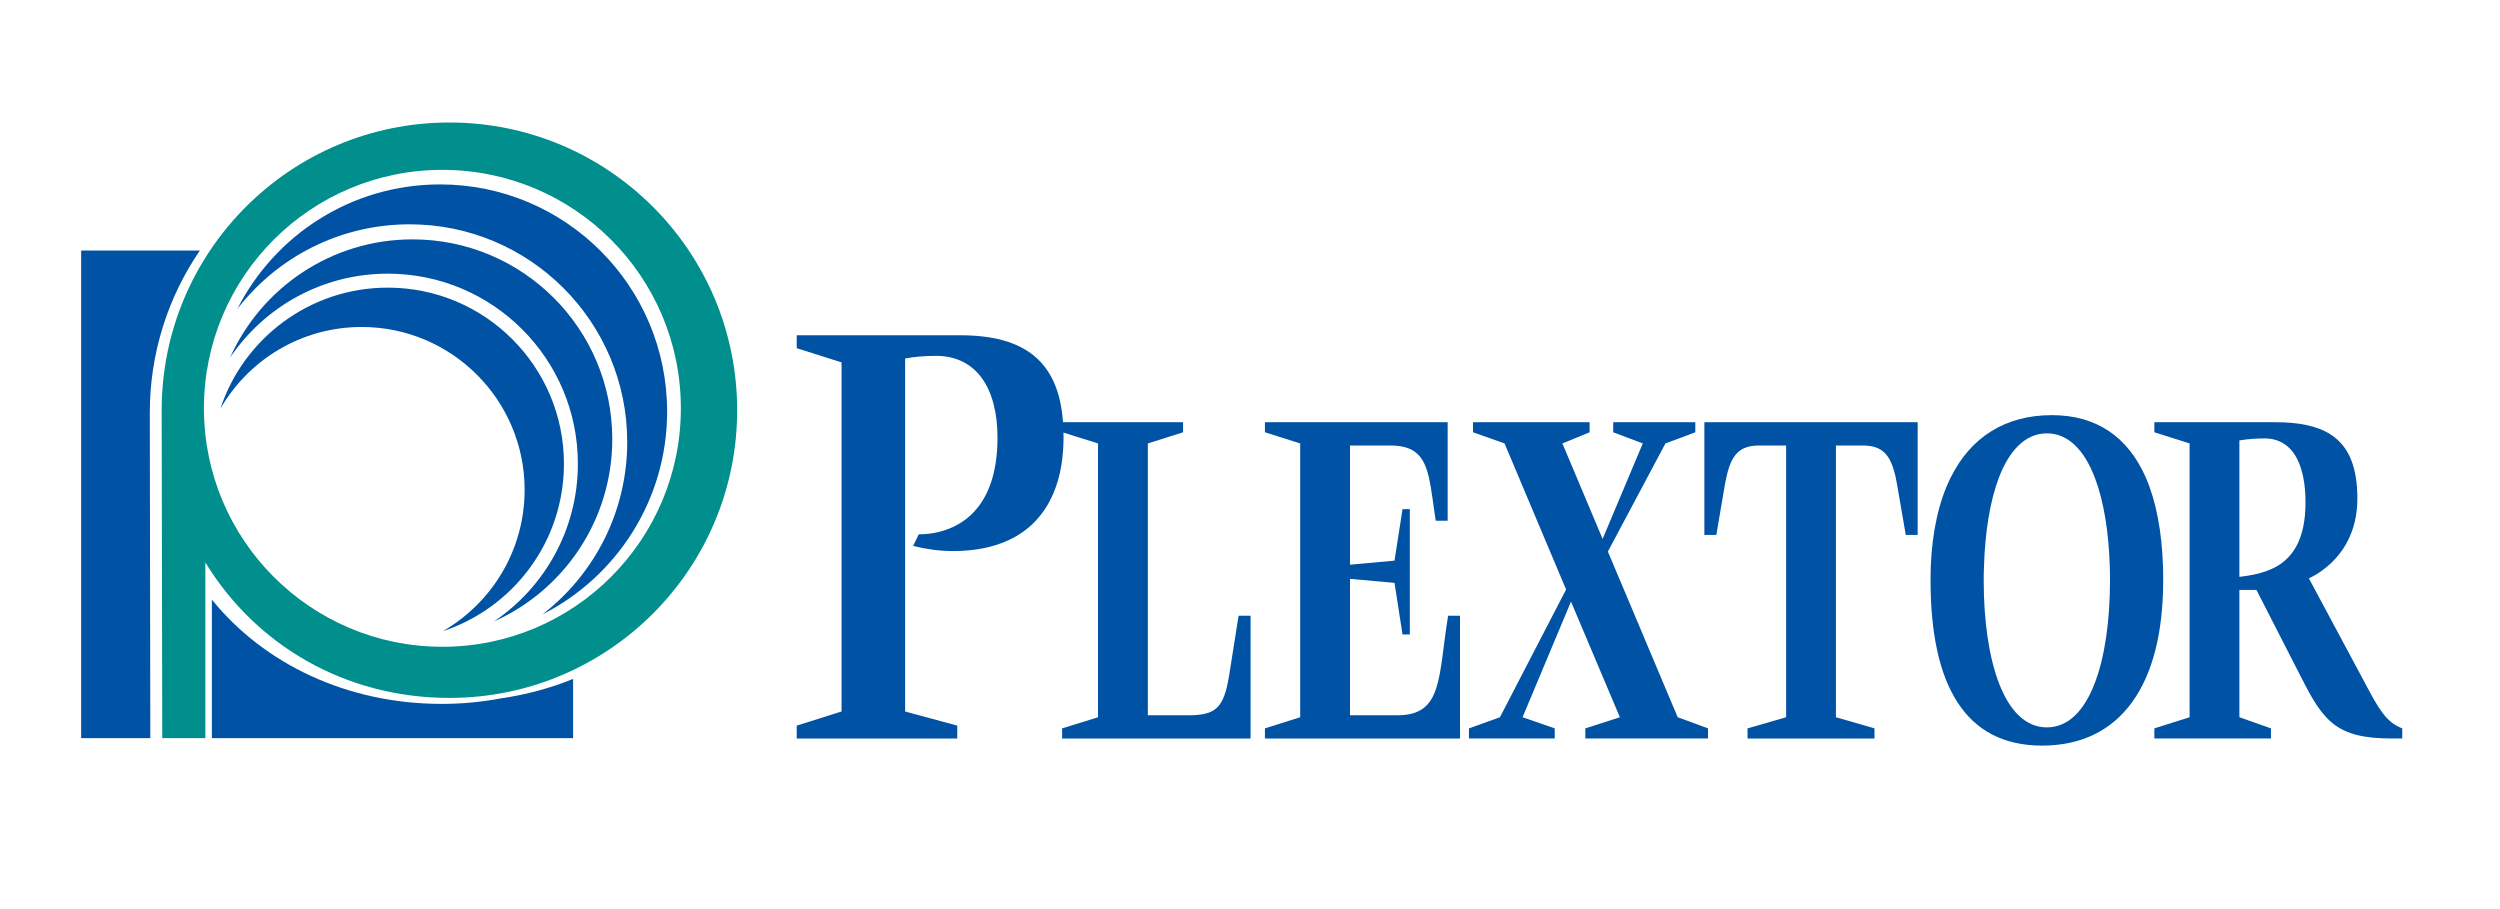 <svg xmlns="http://www.w3.org/2000/svg" xmlns:xlink="http://www.w3.org/1999/xlink" fill="none" version="1.1" width="154" height="56" viewBox="0 0 154 56"><defs><clipPath id="master_svg0_799_48805"><rect x="0" y="0" width="154" height="56" rx="0"/></clipPath></defs><g clip-path="url(#master_svg0_799_48805)"><g><g><path d="M12.651,34.647L12.651,45.468L9.995,45.468L9.959,25.27C9.959,15.478,17.897,7.546,27.683,7.546C37.475,7.546,45.409,15.478,45.409,25.27C45.409,35.06,37.475,42.992,27.683,42.992C21.275,42.992,15.761,39.749,12.651,34.647ZM12.562,25.149C12.562,33.262,19.135,39.841,27.25,39.841C35.369,39.841,41.941,33.262,41.941,25.149C41.941,17.038,35.369,10.463,27.25,10.463C19.135,10.463,12.562,17.038,12.562,25.149Z" fill-rule="evenodd" fill="#008F8C" fill-opacity="1" style="mix-blend-mode:passthrough"/></g><g><g><path d="M14.618,19.035C16.925,14.479,21.651,11.36,27.103,11.36C34.834,11.36,41.095,17.623,41.095,25.354C41.095,30.806,37.975,35.535,33.421,37.842C36.593,35.389,38.637,31.548,38.637,27.226C38.637,19.822,32.634,13.818,25.231,13.818C20.907,13.818,17.065,15.864,14.618,19.035Z" fill="#0052A4" fill-opacity="1" style="mix-blend-mode:passthrough"/></g><g><path d="M34.739,28.57C34.739,33.378,31.606,37.453,27.28,38.88C30.292,37.143,32.317,33.897,32.317,30.175C32.317,24.634,27.82,20.142,22.281,20.142C18.557,20.142,15.311,22.166,13.574,25.178C15.001,20.846,19.079,17.718,23.889,17.718C29.877,17.718,34.739,22.575,34.739,28.57Z" fill="#0052A4" fill-opacity="1" style="mix-blend-mode:passthrough"/></g><g><path d="M5,15.432L12.311,15.432C10.365,18.28,9.227,21.721,9.227,25.432L9.26,45.469L5,45.469L5,15.432Z" fill="#0052A4" fill-opacity="1" style="mix-blend-mode:passthrough"/></g><g><path d="M13.051,45.468L13.051,36.938C16.261,40.894,21.365,43.36,27.216,43.36C28.472,43.36,29.699,43.239,30.88,43.016C32.426,42.792,33.913,42.387,35.303,41.822L35.303,45.468L13.051,45.468Z" fill="#0052A4" fill-opacity="1" style="mix-blend-mode:passthrough"/></g><g><path d="M30.425,38.283C33.542,36.181,35.597,32.616,35.597,28.569C35.597,22.1,30.357,16.858,23.888,16.858C19.838,16.858,16.276,18.91,14.171,22.032C16.091,17.737,20.404,14.745,25.411,14.745C32.207,14.745,37.716,20.251,37.716,27.049C37.716,32.058,34.718,36.368,30.425,38.283Z" fill="#0052A4" fill-opacity="1" style="mix-blend-mode:passthrough"/></g><g><path d="M75.705,41.666C75.375,43.625,74.884,44.062,73.182,44.062L70.707,44.062L70.707,27.316L72.878,26.628L72.878,26.009L65.482,26.009C65.21,22.205,63.064,20.653,59.151,20.653L49.078,20.653L49.078,21.448L51.839,22.322L51.839,43.828L49.078,44.698L49.078,45.493L58.967,45.493L58.967,44.698L55.756,43.828L55.756,22.082C56.381,21.962,57.036,21.922,57.663,21.922C60.117,21.922,61.446,23.87,61.446,26.963C61.446,27.922,61.331,28.732,61.142,29.416C60.327,32.295,58.066,32.915,56.594,32.915L56.251,33.63C57.036,33.827,57.895,33.946,58.68,33.946C62.339,33.946,64.471,32.247,65.218,29.418L65.218,29.416C65.422,28.653,65.514,27.804,65.514,26.884C65.514,26.801,65.51,26.727,65.51,26.646L67.637,27.316L67.637,44.183L65.427,44.868L65.427,45.493L77.035,45.493L77.035,37.93L76.297,37.93L75.705,41.666Z" fill="#0052A4" fill-opacity="1" style="mix-blend-mode:passthrough"/></g><g><path d="M137.947,35.535L137.947,27.13C138.502,27.037,139.013,27.007,139.503,27.007C140.794,27.007,141.587,27.901,141.881,29.412L141.881,29.415C141.975,29.874,142.019,30.391,142.019,30.957C142.019,33.245,141.219,34.351,140.187,34.923L140.182,34.923C139.486,35.306,138.679,35.446,137.947,35.535ZM145.664,42.04L142.227,35.626C142.555,35.475,142.939,35.243,143.325,34.925L143.325,34.923C144.275,34.141,145.214,32.809,145.214,30.707C145.214,30.234,145.183,29.802,145.119,29.412C144.714,26.852,142.981,26.009,140.159,26.009L132.708,26.009L132.708,26.628L134.879,27.313L134.879,44.182L132.708,44.868L132.708,45.491L139.892,45.491L139.892,44.868L137.947,44.182L137.947,36.341L138.998,36.341L141.739,41.697C143.108,44.403,143.903,45.491,147.323,45.491L147.979,45.491L147.979,44.868C146.978,44.494,146.502,43.626,145.664,42.04Z" fill="#0052A4" fill-opacity="1" style="mix-blend-mode:passthrough"/></g><g><path d="M89.204,37.93C88.585,41.726,88.891,44.061,86.083,44.061L83.16,44.061L83.16,35.659L85.902,35.904L86.395,39.081L86.844,39.081L86.844,31.363L86.395,31.363L85.902,34.535L83.16,34.785L83.16,27.443L85.656,27.443C87.204,27.443,87.731,28.158,88.021,29.416C88.188,30.137,88.276,31.035,88.443,32.079L89.176,32.079L89.176,26.009L77.919,26.009L77.919,26.628L80.092,27.316L80.092,44.182L77.919,44.867L77.919,45.493L89.936,45.493L89.936,37.93L89.204,37.93Z" fill="#0052A4" fill-opacity="1" style="mix-blend-mode:passthrough"/></g><g><path d="M104.989,26.009L104.989,32.95L105.727,32.95L106.256,29.836C106.285,29.689,106.313,29.548,106.342,29.416C106.65,27.988,107.164,27.443,108.383,27.443L110.025,27.443L110.025,44.182L107.649,44.868L107.649,45.493L115.468,45.493L115.468,44.868L113.093,44.182L113.093,27.443L114.732,27.443C115.948,27.443,116.464,27.988,116.777,29.412L116.777,29.416C116.806,29.546,116.834,29.689,116.858,29.836L117.395,32.95L118.128,32.95L118.128,26.009L104.989,26.009Z" fill="#0052A4" fill-opacity="1" style="mix-blend-mode:passthrough"/></g><g><path d="M129.964,34.924C129.974,35.194,129.976,35.471,129.976,35.752C129.976,40.67,128.728,44.807,126.087,44.807C123.447,44.807,122.196,40.67,122.196,35.752C122.196,35.471,122.198,35.194,122.213,34.924C122.274,32.804,122.578,30.876,123.133,29.42L123.133,29.416C123.777,27.746,124.758,26.695,126.087,26.695C127.42,26.695,128.398,27.746,129.04,29.42C129.6,30.88,129.902,32.806,129.964,34.92L129.964,34.924ZM133.242,34.918C133.171,32.723,132.816,30.874,132.182,29.416C131.089,26.93,129.169,25.573,126.396,25.573C123.523,25.573,121.397,26.93,120.162,29.416C119.439,30.876,119.022,32.725,118.934,34.918L118.934,34.924C118.927,35.186,118.922,35.467,118.922,35.752C118.922,42.196,121.05,45.929,125.783,45.929C130.632,45.929,133.252,42.196,133.252,35.752C133.252,35.467,133.252,35.186,133.242,34.918Z" fill="#0052A4" fill-opacity="1" style="mix-blend-mode:passthrough"/></g><g><path d="M103.346,44.182L99.045,33.977L102.591,27.315L104.431,26.628L104.431,26.009L99.374,26.009L99.374,26.628L101.196,27.315L98.721,33.198L96.243,27.315L97.92,26.628L97.92,26.009L90.738,26.009L90.738,26.628L92.68,27.315L96.471,36.314L92.396,44.182L90.488,44.868L90.488,45.491L95.771,45.491L95.771,44.868L93.79,44.182L96.773,37.059L99.785,44.182L97.656,44.868L97.656,45.491L105.213,45.491L105.213,44.868L103.346,44.182Z" fill="#0052A4" fill-opacity="1" style="mix-blend-mode:passthrough"/></g></g></g></g></svg>